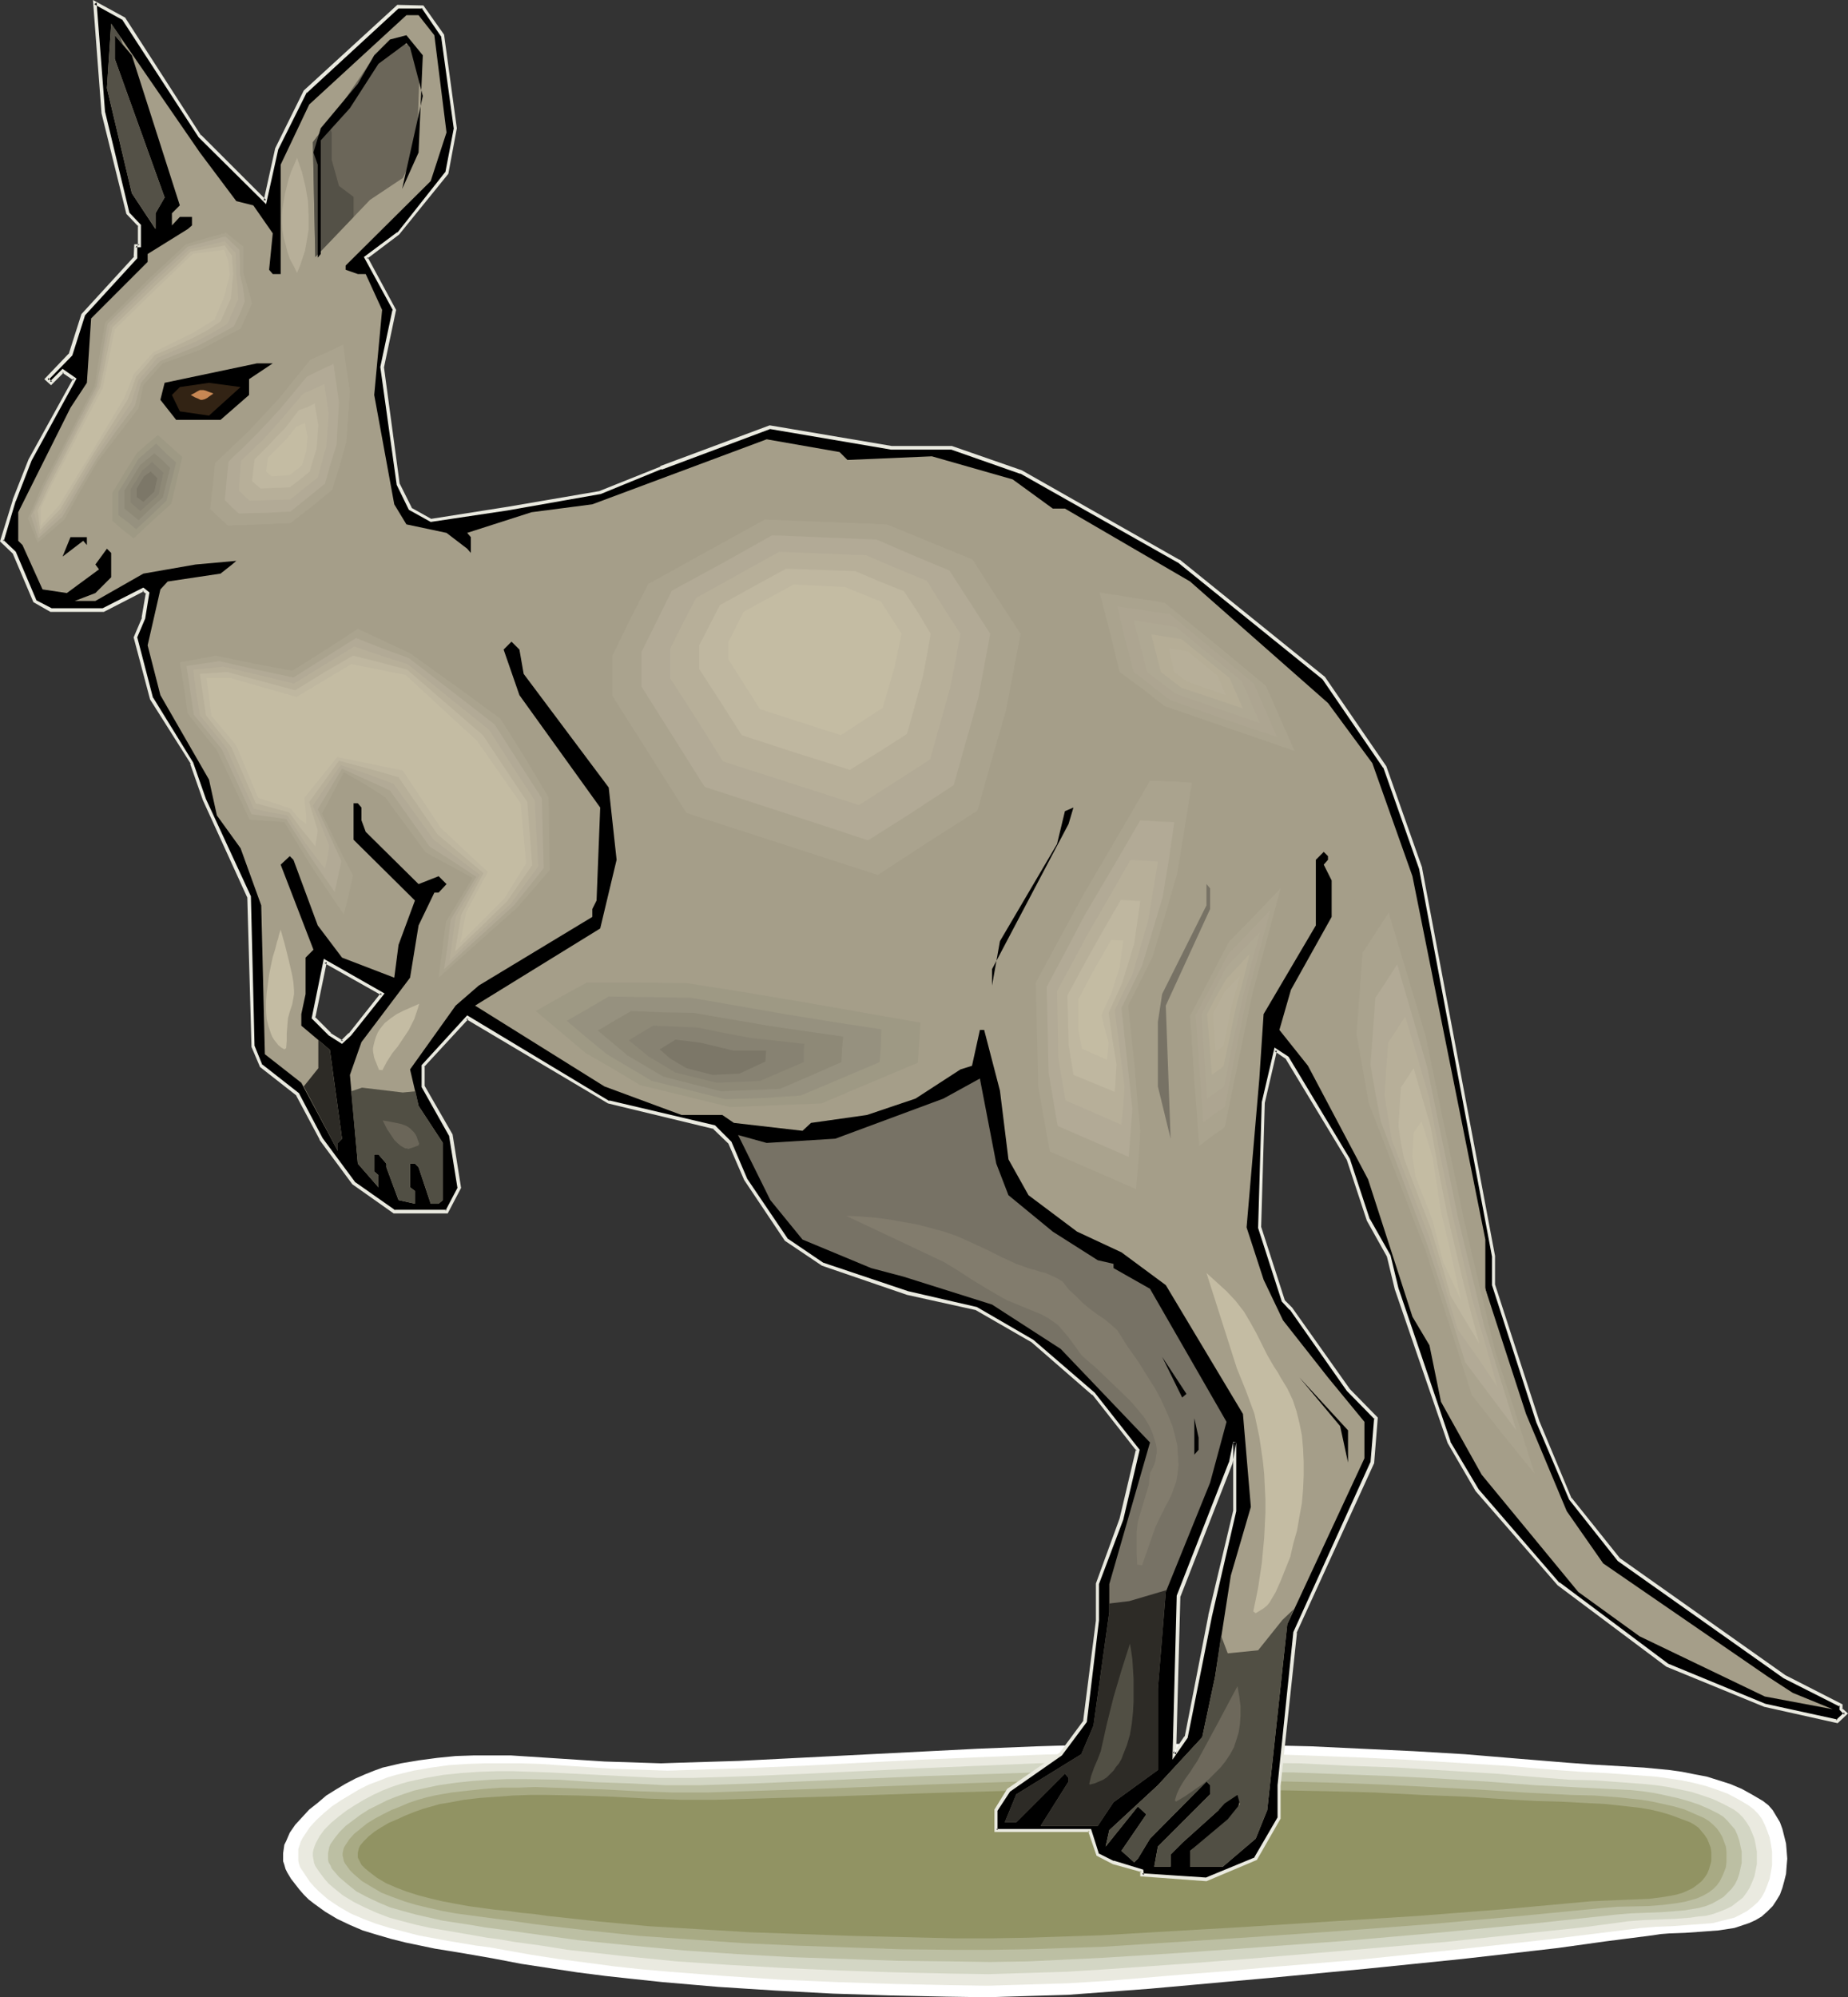 <?xml version="1.0" encoding="UTF-8" standalone="no"?>
<svg
   version="1.0"
   width="130.066mm"
   height="140.542mm"
   id="svg97"
   sodipodi:docname="Kangaroo 13.wmf"
   xmlns:inkscape="http://www.inkscape.org/namespaces/inkscape"
   xmlns:sodipodi="http://sodipodi.sourceforge.net/DTD/sodipodi-0.dtd"
   xmlns="http://www.w3.org/2000/svg"
   xmlns:svg="http://www.w3.org/2000/svg">
  <rect width="100%" height="100%" fill="#333333" stroke="none"/>
  <sodipodi:namedview
     id="namedview97"
     pagecolor="#ffffff"
     bordercolor="#000000"
     borderopacity="0.25"
     inkscape:showpageshadow="2"
     inkscape:pageopacity="0.0"
     inkscape:pagecheckerboard="0"
     inkscape:deskcolor="#d1d1d1"
     inkscape:document-units="mm" />
  <defs
     id="defs1">
    <pattern
       id="WMFhbasepattern"
       patternUnits="userSpaceOnUse"
       width="6"
       height="6"
       x="0"
       y="0" />
  </defs>
  <path
     style="fill:#ffffff;fill-opacity:1;fill-rule:evenodd;stroke:none"
     d="m 101.808,470.096 4.848,-1.131 4.848,-0.808 4.848,-0.646 4.848,-0.485 4.848,-0.162 h 5.01 4.848 l 5.01,0.323 19.877,1.293 10.019,0.323 5.01,0.162 4.848,-0.162 15.837,-0.485 15.998,-0.808 31.674,-1.616 15.837,-0.808 15.837,-0.646 15.837,-0.485 15.998,-0.162 h 13.574 l 13.736,0.323 13.736,0.323 13.574,0.646 13.736,0.646 13.574,0.808 13.574,1.131 13.736,1.131 6.626,0.485 13.736,0.808 6.787,0.646 3.394,0.485 3.232,0.646 3.394,0.646 3.07,0.97 3.07,0.97 3.07,1.293 2.909,1.616 2.747,1.616 1.454,1.131 1.131,1.293 0.97,1.616 0.97,1.616 0.646,1.778 0.485,1.939 0.485,1.939 0.162,1.939 0.162,2.101 -0.162,1.939 -0.162,2.101 -0.485,1.939 -0.485,1.778 -0.646,1.778 -0.97,1.616 -0.97,1.454 -1.454,1.454 -1.454,1.293 -1.616,0.97 -1.778,0.808 -1.939,0.646 -1.939,0.646 -2.101,0.323 -2.101,0.323 -4.363,0.323 -4.525,0.323 -4.363,0.162 -2.101,0.162 -2.101,0.323 -12.605,1.616 -12.766,1.778 -12.605,1.454 -12.766,1.454 -25.371,2.586 -25.533,2.424 -10.827,0.97 -10.666,0.97 -10.827,0.97 -10.827,0.808 -10.827,0.808 -10.827,0.323 -10.666,0.323 -10.827,-0.162 -15.19,-0.323 -15.029,-0.485 -15.19,-0.808 -15.19,-0.97 -15.029,-1.293 -7.595,-0.808 -7.434,-0.808 -7.595,-0.97 -7.434,-1.131 -7.434,-1.131 -7.595,-1.454 -3.717,-0.646 -3.717,-0.646 -3.878,-0.646 -4.04,-0.646 -7.757,-1.616 -3.878,-0.97 -3.878,-1.131 -3.717,-1.131 -3.394,-1.454 -3.394,-1.616 -3.232,-1.939 -2.909,-2.101 -1.454,-1.131 -1.293,-1.293 -1.131,-1.293 -1.131,-1.454 -1.131,-1.454 -0.97,-1.616 -0.485,-0.97 -0.323,-1.131 -0.323,-0.97 v -1.131 -0.97 l 0.162,-1.131 0.162,-1.131 0.485,-0.97 0.485,-1.131 0.485,-1.131 1.454,-2.101 1.778,-1.939 1.939,-2.101 2.262,-1.778 2.262,-1.939 2.586,-1.616 2.424,-1.454 2.747,-1.454 2.586,-1.131 2.424,-0.97 z"
     id="path1" />
  <path
     style="fill:#eaeae0;fill-opacity:1;fill-rule:evenodd;stroke:none"
     d="m 105.363,472.035 4.686,-1.131 4.686,-0.808 4.686,-0.646 4.848,-0.323 4.686,-0.162 h 4.848 4.848 l 5.01,0.162 9.696,0.646 9.696,0.646 9.696,0.323 4.848,0.162 5.01,-0.162 15.514,-0.485 15.514,-0.646 31.189,-1.616 15.514,-0.646 15.514,-0.646 15.514,-0.485 h 15.675 13.251 l 13.413,0.162 13.413,0.485 13.413,0.485 13.413,0.646 13.413,0.808 13.251,0.808 13.413,1.131 6.626,0.485 6.626,0.323 6.787,0.485 6.626,0.485 3.394,0.485 3.232,0.485 3.07,0.646 3.232,0.808 2.909,0.97 3.07,1.131 2.747,1.454 2.747,1.616 1.293,0.97 1.293,1.293 0.97,1.293 0.808,1.616 0.646,1.616 0.646,1.778 0.323,1.778 0.323,1.939 v 1.778 1.939 l -0.323,1.778 -0.323,1.778 -0.646,1.778 -0.646,1.616 -0.808,1.454 -0.97,1.293 -1.454,1.293 -1.454,1.131 -1.778,0.97 -1.616,0.808 -1.939,0.485 -1.939,0.485 -1.939,0.485 -2.101,0.162 -4.363,0.323 -4.202,0.323 -4.363,0.162 -4.04,0.323 -24.886,3.07 -24.886,2.747 -24.886,2.586 -24.886,2.101 -10.666,0.97 -10.504,0.808 -21.17,1.778 -10.666,0.646 -10.504,0.323 -10.666,0.323 -10.666,-0.162 -14.706,-0.323 -14.867,-0.485 -14.867,-0.646 -14.867,-0.97 -14.706,-1.131 -7.434,-0.646 -7.434,-0.808 -7.272,-0.97 -7.434,-0.97 -7.272,-1.131 -7.272,-1.293 -3.555,-0.646 -3.717,-0.485 -3.878,-0.646 -3.878,-0.646 -7.757,-1.454 -3.717,-0.97 -3.717,-0.97 -3.717,-1.131 -3.394,-1.293 -3.394,-1.454 -3.07,-1.778 -2.909,-1.939 -1.293,-1.131 -1.293,-1.131 -1.131,-1.131 -1.131,-1.293 -0.97,-1.454 -0.97,-1.454 -0.646,-0.97 -0.323,-0.97 -0.162,-0.808 v -0.97 -1.131 -0.97 l 0.323,-0.97 0.323,-0.97 0.485,-0.97 0.646,-0.97 1.293,-1.939 1.778,-1.939 1.939,-1.778 2.101,-1.778 2.424,-1.616 2.424,-1.454 2.424,-1.454 2.586,-1.293 2.586,-0.97 2.424,-0.97 z"
     id="path2" />
  <path
     style="fill:#d3d6c4;fill-opacity:1;fill-rule:evenodd;stroke:none"
     d="m 108.757,473.813 4.525,-0.97 4.686,-0.808 4.686,-0.485 4.686,-0.323 4.686,-0.162 h 4.686 l 9.534,0.323 9.534,0.485 9.534,0.485 9.534,0.485 h 4.848 4.686 l 15.19,-0.485 15.352,-0.646 30.381,-1.454 15.19,-0.646 15.352,-0.646 15.19,-0.323 15.352,-0.162 h 13.09 l 13.09,0.323 13.09,0.162 13.09,0.646 13.09,0.485 13.09,0.808 13.09,0.808 13.251,1.131 6.302,0.485 6.626,0.162 6.626,0.485 6.464,0.485 3.232,0.323 3.232,0.485 3.07,0.646 3.07,0.646 3.07,0.97 2.747,0.97 2.747,1.293 2.747,1.454 1.293,0.97 1.131,1.131 0.97,1.293 0.808,1.293 0.646,1.454 0.646,1.616 0.323,1.616 0.323,1.778 v 1.616 1.778 l -0.323,1.616 -0.323,1.616 -0.646,1.616 -0.646,1.454 -0.808,1.293 -0.97,1.293 -1.454,1.131 -1.454,1.131 -1.616,0.808 -1.616,0.646 -1.778,0.646 -1.939,0.485 -1.939,0.162 -2.101,0.323 -4.202,0.323 -4.202,0.162 -4.202,0.162 -4.04,0.323 -12.12,1.616 -12.12,1.293 -24.402,2.586 -24.402,2.101 -24.563,2.101 -10.342,0.808 -10.342,0.808 -20.685,1.454 -10.342,0.646 -10.342,0.323 -10.504,0.323 -10.342,-0.162 -14.544,-0.323 -14.544,-0.485 -14.544,-0.646 -14.382,-0.808 -14.544,-0.97 -14.544,-1.454 -7.11,-0.808 -7.272,-0.808 -7.11,-1.131 -7.11,-0.97 -3.717,-0.646 -3.555,-0.485 -7.434,-1.293 -7.595,-1.293 -3.717,-0.808 -3.717,-0.97 -3.555,-0.97 -3.394,-1.293 -3.232,-1.454 -2.909,-1.454 -2.909,-1.778 -2.586,-2.101 -1.131,-0.97 -1.131,-1.293 -0.97,-1.293 -0.808,-1.131 -0.646,-0.97 -0.323,-0.808 -0.162,-0.97 -0.162,-0.808 v -0.97 l 0.162,-0.808 0.323,-0.97 0.323,-0.808 0.97,-1.778 1.293,-1.778 1.778,-1.778 1.939,-1.616 2.101,-1.616 2.262,-1.454 2.424,-1.454 2.424,-1.293 2.424,-1.131 2.424,-0.97 2.424,-0.808 z"
     id="path3" />
  <path
     style="fill:#bcbfa3;fill-opacity:1;fill-rule:evenodd;stroke:none"
     d="m 112.15,475.752 4.525,-0.97 4.525,-0.646 4.525,-0.485 4.686,-0.323 4.525,-0.162 h 4.686 l 9.211,0.162 9.373,0.646 9.373,0.323 9.373,0.485 h 4.686 4.686 l 14.867,-0.485 14.867,-0.646 29.896,-1.293 14.867,-0.485 14.867,-0.485 15.029,-0.323 14.867,-0.162 h 12.766 l 12.928,0.323 12.766,0.162 12.928,0.485 12.928,0.485 12.766,0.646 12.928,0.808 12.766,0.97 6.302,0.323 6.302,0.323 6.464,0.323 6.464,0.323 3.07,0.323 3.232,0.485 3.07,0.646 2.909,0.646 2.909,0.808 2.909,0.97 2.586,1.131 2.586,1.293 1.293,0.808 1.131,1.131 0.97,1.131 0.97,1.131 0.646,1.454 0.485,1.454 0.323,1.454 0.323,1.454 v 1.616 1.454 l -0.323,1.454 -0.323,1.454 -0.485,1.454 -0.646,1.293 -0.97,1.293 -0.97,0.97 -1.131,1.131 -1.616,0.97 -1.454,0.808 -1.616,0.646 -1.778,0.485 -1.939,0.323 -1.939,0.323 -1.939,0.162 -4.202,0.323 -4.202,0.162 -4.04,0.162 -3.878,0.323 -23.917,2.586 -23.755,2.262 -23.917,2.101 -23.917,1.778 -20.362,1.454 -20.362,1.293 -10.019,0.485 -10.181,0.485 -10.181,0.162 -10.181,-0.162 -14.221,-0.162 -14.221,-0.485 -14.221,-0.485 -14.221,-0.808 -14.221,-0.97 -14.059,-1.293 -14.221,-1.454 -6.949,-0.97 -7.11,-0.97 -3.394,-0.485 -3.555,-0.485 -3.717,-0.485 -3.717,-0.646 -7.434,-1.131 -3.555,-0.808 -3.555,-0.808 -3.555,-0.97 -3.394,-0.97 -3.07,-1.293 -3.07,-1.454 -2.747,-1.454 -2.424,-1.939 -1.131,-0.97 -1.131,-0.97 -0.97,-1.131 -0.97,-1.131 -0.323,-0.808 -0.485,-0.808 -0.162,-0.808 v -0.808 -0.808 l 0.162,-0.808 0.162,-0.808 0.323,-0.808 1.131,-1.616 1.293,-1.616 1.616,-1.616 1.939,-1.454 1.939,-1.454 2.262,-1.454 2.262,-1.131 2.586,-1.293 2.424,-0.97 2.262,-0.808 2.424,-0.808 z"
     id="path4" />
  <path
     style="fill:#a8aa84;fill-opacity:1;fill-rule:evenodd;stroke:none"
     d="m 115.544,477.53 4.525,-0.808 4.363,-0.485 4.525,-0.485 4.363,-0.323 h 4.525 l 4.525,-0.162 9.211,0.323 9.211,0.323 9.05,0.485 9.211,0.323 h 4.525 4.525 l 14.706,-0.485 14.544,-0.485 29.088,-1.131 29.25,-0.97 14.544,-0.162 14.706,-0.162 h 12.605 l 12.443,0.162 12.605,0.323 12.605,0.323 12.605,0.485 12.605,0.646 12.443,0.646 12.605,0.808 6.141,0.323 6.302,0.323 6.302,0.162 6.302,0.485 3.07,0.323 3.07,0.323 2.909,0.485 2.909,0.646 2.909,0.646 2.747,0.808 2.586,1.131 2.586,1.131 1.293,0.808 1.131,0.97 0.97,0.97 0.808,1.131 0.646,1.131 0.485,1.293 0.485,1.293 0.162,1.454 v 1.293 1.293 l -0.162,1.454 -0.485,1.293 -0.485,1.131 -0.646,1.293 -0.808,1.131 -0.97,0.97 -1.293,0.97 -1.454,0.808 -1.454,0.646 -1.616,0.485 -1.778,0.485 -1.939,0.323 -3.717,0.485 -4.04,0.323 -8.08,0.162 -3.878,0.323 -23.27,2.262 -23.432,2.101 -23.432,1.778 -23.27,1.616 -19.877,1.293 -19.877,1.293 -9.858,0.323 -10.019,0.323 -10.019,0.162 h -9.858 l -13.898,-0.162 -14.059,-0.485 -13.898,-0.485 -13.898,-0.646 -13.898,-0.97 -13.898,-0.97 -13.736,-1.454 -13.736,-1.616 -3.394,-0.485 -3.394,-0.485 -7.272,-0.97 -7.272,-0.97 -3.555,-0.646 -3.555,-0.808 -3.394,-0.808 -3.232,-0.97 -3.07,-1.131 -2.909,-1.131 -2.747,-1.616 -2.424,-1.454 -1.131,-0.97 -1.131,-0.97 -0.97,-0.97 -0.808,-1.131 -0.485,-0.646 -0.323,-0.646 -0.162,-0.808 -0.162,-0.646 v -0.646 l 0.162,-0.808 0.162,-0.646 0.485,-0.808 0.97,-1.454 1.293,-1.454 1.616,-1.293 1.778,-1.454 2.101,-1.293 2.101,-1.131 2.262,-1.131 2.424,-0.97 2.262,-0.97 2.424,-0.808 2.262,-0.646 z"
     id="path5" />
  <path
     style="fill:#919363;fill-opacity:1;fill-rule:evenodd;stroke:none"
     d="m 119.099,479.469 4.363,-0.808 4.202,-0.485 4.363,-0.323 4.363,-0.323 4.525,-0.162 h 4.363 l 8.888,0.162 9.05,0.323 8.888,0.485 9.05,0.323 h 8.888 l 28.603,-0.808 28.442,-0.97 28.603,-0.808 14.221,-0.323 h 14.382 l 24.563,0.162 24.563,0.485 12.282,0.323 12.282,0.646 12.282,0.485 12.282,0.808 6.141,0.323 6.141,0.162 6.141,0.323 6.141,0.323 5.979,0.646 2.909,0.323 2.909,0.485 2.747,0.646 2.747,0.808 2.586,0.97 2.586,0.97 1.131,0.646 1.131,0.808 0.808,0.97 0.808,0.97 0.646,0.97 0.485,1.131 0.485,1.293 0.162,1.131 v 1.131 1.293 l -0.323,1.131 -0.323,1.131 -0.485,1.131 -0.646,0.97 -0.808,0.97 -0.97,0.808 -1.293,0.97 -1.293,0.646 -1.454,0.646 -1.616,0.485 -1.616,0.323 -1.939,0.323 -3.717,0.485 -3.878,0.162 -4.04,0.162 -3.878,0.162 -3.717,0.162 -22.947,2.101 -22.786,1.778 -22.947,1.454 -22.786,1.454 -19.392,1.131 -19.392,1.131 -9.858,0.323 -9.696,0.323 -9.696,0.162 h -9.858 l -27.149,-0.646 -13.574,-0.485 -13.736,-0.485 -13.413,-0.808 -13.574,-0.808 -13.574,-1.293 -13.413,-1.454 -3.394,-0.485 -3.394,-0.323 -3.555,-0.485 -3.394,-0.323 -7.11,-0.97 -3.555,-0.646 -3.394,-0.646 -3.394,-0.808 -3.07,-0.808 -3.07,-0.97 -2.909,-1.131 -2.586,-1.131 -2.424,-1.454 -2.101,-1.616 -0.97,-0.808 -0.97,-0.97 -0.323,-0.646 -0.323,-0.646 -0.323,-0.646 v -0.646 -0.646 l 0.162,-0.646 0.162,-0.646 0.323,-0.646 0.97,-1.131 1.293,-1.293 1.616,-1.293 1.778,-1.131 1.939,-1.131 2.262,-0.97 2.101,-0.97 2.424,-0.97 2.262,-0.808 2.262,-0.646 2.262,-0.646 z"
     id="path6" />
  <path
     style="fill:#000000;fill-opacity:1;fill-rule:evenodd;stroke:none"
     d="m 321.907,429.696 6.626,-27.795 v -18.261 l -1.131,5.333 -13.898,35.552 -1.131,42.016 3.232,-4.525 z M 53.166,36.199 70.458,53.49 73.69,39.592 81.285,24.402 106.009,1.778 h 6.464 l 5.333,7.595 3.394,24.725 -2.424,11.958 -12.766,15.998 -8.726,6.464 7.595,13.898 -3.232,15.19 4.363,31.189 3.07,6.464 5.494,3.07 20.523,-3.07 24.563,-4.363 16.16,-6.464 29.088,-10.827 32.32,5.494 h 15.837 l 18.422,6.464 42.016,23.594 38.622,31.189 16.16,23.755 9.534,26.826 19.392,103.101 v 7.757 l 11.797,36.36 8.726,20.523 12.928,16.16 43.955,31.189 15.029,7.434 v 1.131 l 1.293,1.131 -2.262,2.101 -19.23,-4.363 -26.018,-10.666 -28.765,-21.493 -21.654,-24.886 -7.595,-12.766 -13.898,-40.885 -2.101,-8.726 -5.494,-9.534 -5.333,-16.16 -16.16,-26.987 -3.232,-2.101 -3.07,13.898 -1.131,33.29 6.302,19.392 2.101,2.262 15.19,21.493 7.434,7.595 -0.97,11.797 -20.523,45.087 -4.202,40.723 v 8.726 l -6.302,10.827 -13.09,5.494 -17.13,-1.131 v -1.131 l -7.595,-2.262 -4.202,-2.101 -2.101,-6.464 H 265.024 v -5.333 l 3.232,-5.333 13.898,-9.534 6.464,-8.726 3.394,-26.826 v -9.696 l 6.302,-17.291 4.363,-18.422 -11.797,-14.867 -16.16,-14.059 -15.029,-8.565 -18.261,-4.202 -22.624,-7.757 -9.696,-6.464 -10.666,-15.998 -4.202,-9.696 -4.363,-4.202 -27.957,-6.626 -37.653,-22.462 -11.797,12.766 v 5.494 l 7.434,12.928 2.262,13.898 -3.394,6.464 h -13.898 l -10.827,-7.595 -8.726,-11.797 -6.141,-11.797 -9.696,-7.595 -2.101,-5.171 -1.131,-39.915 -11.797,-25.694 -3.394,-9.696 -10.666,-17.13 -4.363,-16.322 2.101,-5.171 1.131,-6.626 -1.131,-0.97 -10.666,5.494 H 13.574 l -4.363,-2.424 -5.333,-12.766 -3.394,-3.232 3.394,-10.827 4.04,-10.666 11.958,-21.493 -3.232,-2.101 -3.07,3.07 -1.131,-0.97 6.302,-6.626 3.394,-10.504 13.898,-15.19 v -3.232 h 1.131 V 59.954 L 33.936,56.722 27.472,29.896 25.371,0.646 32.966,5.01 Z m 39.915,238.846 8.565,-10.666 -15.19,-8.726 -3.07,15.029 4.363,4.363 3.232,2.101 z"
     id="path7" />
  <path
     style="fill:#eaeae0;fill-opacity:1;fill-rule:evenodd;stroke:none"
     d="m 322.392,429.858 v 0 l 6.464,-27.957 v -18.261 l -0.808,-0.162 -1.131,5.494 v -0.162 l -13.898,35.552 -1.131,43.632 4.04,-5.818 6.464,-32.32 -0.97,-0.162 -6.302,32.32 v -0.323 l -3.07,4.525 0.808,0.323 1.131,-42.016 v 0.162 l 13.898,-35.552 0.97,-5.494 h -0.808 v 18.261 -0.162 l -6.626,27.795 v 0.162 z"
     id="path8" />
  <path
     style="fill:#eaeae0;fill-opacity:1;fill-rule:evenodd;stroke:none"
     d="m 52.843,36.522 17.938,17.776 3.232,-14.544 v 0 l 7.595,-15.19 v 0.162 l 24.563,-22.624 -0.162,0.162 h 6.464 l -0.323,-0.162 5.171,7.595 V 9.534 l 3.394,24.725 v -0.162 l -2.262,11.797 v -0.162 l -12.766,16.16 v -0.162 l -8.888,6.626 7.757,14.221 -0.162,-0.162 -3.232,15.19 4.363,31.351 3.232,6.626 5.818,3.232 20.523,-3.07 24.725,-4.363 16.16,-6.626 v 0.162 L 204.909,114.09 h -0.162 l 32.32,5.494 h 15.998 v 0 l 18.422,6.464 -0.162,-0.162 42.016,23.755 -0.162,-0.162 38.622,31.189 v 0 l 16.16,23.594 v -0.162 l 9.534,26.987 v 0 l 19.392,103.101 v -0.162 7.757 l 11.797,36.522 v 0 l 8.726,20.523 12.928,16.322 44.117,31.189 v 0 l 15.029,7.595 -0.162,-0.485 v 1.293 l 1.293,1.293 v -0.646 l -2.262,2.101 0.485,-0.162 -19.23,-4.202 v 0 L 443.753,442.462 v 0 l -28.926,-21.654 v 0.162 l -21.493,-24.886 v 0 l -7.595,-12.766 0.162,0.162 -13.898,-40.885 -2.101,-8.726 -5.494,-9.696 v 0.162 l -5.333,-16.16 -16.322,-27.149 -3.717,-2.424 -3.394,14.544 -0.97,33.451 6.302,19.554 2.101,2.262 v -0.162 l 15.19,21.654 v 0 l 7.434,7.595 -0.162,-0.323 -0.97,11.797 v -0.162 l -20.523,45.248 -4.202,40.723 v 8.726 -0.162 l -6.302,10.827 0.162,-0.162 -12.928,5.333 h 0.162 l -17.13,-1.131 0.485,0.485 -0.162,-1.454 -7.918,-2.424 0.162,0.162 -4.202,-2.101 0.162,0.162 -2.101,-6.626 H 265.024 l 0.323,0.323 v -5.333 0.162 l 3.394,-5.171 -0.162,0.162 13.898,-9.696 6.626,-8.888 3.232,-26.987 v -9.696 0 l 6.464,-17.13 4.363,-18.584 -11.958,-15.19 -16.322,-14.059 -15.029,-8.726 -18.261,-4.202 -22.624,-7.595 v 0 l -9.534,-6.464 0.162,0.162 -10.827,-15.998 v 0 l -4.202,-9.858 -4.363,-4.363 -28.118,-6.626 v 0.162 l -37.814,-22.786 -12.12,13.251 v 5.818 l 7.272,12.928 v -0.162 l 2.262,14.059 0.162,-0.323 -3.394,6.464 0.323,-0.323 h -13.898 l 0.323,0.162 -10.827,-7.595 0.162,0.162 -8.726,-11.797 v 0 l -6.302,-11.958 -9.696,-7.595 v 0.162 l -2.101,-5.171 v 0.162 L 66.741,238.361 54.782,212.505 v 0 l -3.394,-9.696 -10.666,-17.291 v 0.162 l -4.202,-16.16 -0.162,0.323 2.262,-5.333 1.131,-6.949 -1.616,-1.293 -10.827,5.494 h 0.162 -13.898 0.162 l -4.363,-2.262 0.323,0.162 -5.494,-12.928 -3.394,-3.232 0.162,0.485 3.232,-10.827 v 0.162 l 4.202,-10.827 v 0 l 11.958,-21.816 -3.717,-2.586 -3.394,3.394 h 0.646 l -1.131,-0.97 v 0.646 l 6.464,-6.626 3.394,-10.666 -0.162,0.162 14.059,-15.352 v -3.394 l -0.485,0.485 h 1.454 v -5.979 l -3.232,-3.394 0.162,0.162 -6.464,-26.826 v 0.162 L 25.694,0.646 25.048,1.131 32.643,5.333 32.482,5.171 52.843,36.522 53.49,36.037 33.29,4.686 24.725,0 26.987,29.896 v 0.162 l 6.626,26.826 3.232,3.394 -0.162,-0.323 v 5.333 l 0.485,-0.323 h -1.454 l -0.162,3.555 0.162,-0.323 -14.059,15.352 -3.394,10.666 0.162,-0.323 -6.626,6.949 1.778,1.616 3.394,-3.394 h -0.485 l 3.07,2.101 v -0.646 L 7.595,122.17 v 0 l -4.202,10.666 v 0.162 L 0,143.986 l 3.555,3.394 -0.162,-0.162 5.494,12.928 4.525,2.586 h 14.221 l 10.666,-5.494 -0.485,-0.162 1.131,0.97 -0.162,-0.323 -1.131,6.626 0.162,-0.162 -2.262,5.333 4.363,16.483 10.827,17.13 h -0.162 l 3.394,9.696 v 0 l 11.797,25.856 v -0.323 l 1.131,40.077 2.262,5.333 9.696,7.595 -0.162,-0.162 6.302,11.797 v 0.162 l 8.726,11.797 10.989,7.757 h 14.382 l 3.555,-6.787 -2.262,-14.221 -7.434,-12.928 v 0.162 -5.494 l -0.162,0.323 11.797,-12.766 h -0.646 l 37.814,22.462 28.118,6.787 -0.323,-0.162 4.363,4.202 -0.162,-0.162 4.202,9.696 10.827,16.16 9.858,6.626 22.624,7.757 18.261,4.04 v 0 l 14.867,8.565 v 0 l 16.16,14.059 v -0.162 l 11.797,15.029 -0.162,-0.485 -4.363,18.422 -6.302,17.291 v 9.858 0 l -3.394,26.664 0.162,-0.162 -6.464,8.726 0.162,-0.162 -14.059,9.696 -3.394,5.494 v 5.979 h 25.371 l -0.485,-0.323 2.262,6.626 4.363,2.262 7.595,2.101 -0.323,-0.323 v 1.454 l 17.614,1.293 13.413,-5.656 6.302,-10.989 v -8.888 0.162 l 4.363,-40.723 -0.162,0.162 20.685,-45.248 0.97,-12.12 -7.595,-7.757 0.162,0.162 -15.352,-21.654 v 0 l -2.101,-2.101 0.162,0.162 -6.302,-19.554 v 0.162 l 0.97,-33.29 v 0.162 l 3.232,-13.898 -0.646,0.162 3.07,2.101 -0.162,-0.162 16.322,26.987 v 0 l 5.333,16.16 5.333,9.534 v 0 l 2.101,8.726 14.059,40.885 7.434,12.766 21.816,25.048 28.926,21.654 26.018,10.666 v 0 l 19.554,4.363 2.747,-2.586 -1.616,-1.454 0.162,0.323 v -1.293 l -15.19,-7.757 v 0 l -44.117,-31.189 0.162,0.162 -12.928,-16.16 v 0.162 l -8.565,-20.523 v 0 l -11.797,-36.36 v 0.162 -7.757 L 378.305,230.927 v -0.162 l -9.534,-26.987 -16.322,-23.755 -38.622,-31.189 h -0.162 l -41.854,-23.755 -18.584,-6.464 h -15.998 v 0 l -32.482,-5.494 -29.088,10.827 v 0.162 l -16.16,6.464 h 0.162 l -24.563,4.202 -20.523,3.232 h 0.162 l -5.494,-3.07 0.323,0.162 -3.232,-6.464 v 0.162 l -4.202,-31.189 v 0.162 l 3.232,-15.352 -7.595,-14.059 -0.162,0.485 8.565,-6.464 13.09,-16.16 2.262,-12.12 -3.394,-24.886 -5.494,-7.757 -6.949,-0.162 -24.886,22.786 -7.595,15.352 -3.07,13.898 0.646,-0.162 -17.291,-17.291 v 0.162 z"
     id="path9" />
  <path
     style="fill:#eaeae0;fill-opacity:1;fill-rule:evenodd;stroke:none"
     d="m 93.405,275.367 v 0 l 8.888,-11.15 -16.16,-9.211 -3.232,15.837 4.525,4.525 3.555,2.262 2.424,-2.262 -0.646,-0.646 -2.101,2.101 h 0.646 l -3.394,-2.101 h 0.162 l -4.363,-4.363 0.162,0.323 3.07,-14.867 -0.646,0.323 15.19,8.565 -0.162,-0.646 -8.565,10.827 v -0.162 z"
     id="path10" />
  <path
     style="fill:#a59e89;fill-opacity:1;fill-rule:evenodd;stroke:none"
     d="m 115.544,9.373 3.232,25.856 -4.202,12.928 -22.624,22.462 v 1.131 l 3.232,1.131 h 2.101 l 4.363,9.534 -2.101,22.624 5.333,29.088 3.232,5.333 10.666,2.262 5.494,4.202 0.97,1.131 v -4.202 l -0.97,-1.131 17.13,-5.494 16.16,-2.101 46.379,-17.291 19.392,3.394 2.101,2.101 22.462,-0.97 21.493,6.141 10.666,7.757 h 3.232 l 33.29,19.392 36.683,32.32 11.797,15.998 10.666,30.058 19.392,96.637 v 13.09 l 10.827,33.29 10.827,25.856 9.696,13.898 43.955,30.219 6.464,4.202 10.666,4.363 -18.099,-3.394 -33.29,-15.998 -16.322,-11.797 -25.694,-31.189 -10.827,-19.392 -3.07,-15.029 -4.525,-7.595 -11.797,-36.522 -15.998,-30.219 -7.595,-9.534 3.07,-10.666 10.827,-19.392 v -9.696 l -2.101,-4.202 1.131,-1.293 v -0.97 l -1.131,-1.131 -2.101,2.101 v 17.453 l -13.898,23.594 -1.131,17.13 -3.394,39.592 4.525,13.898 5.171,10.827 11.958,15.19 9.696,11.797 v 9.696 l -20.523,44.117 -5.333,49.45 -3.07,7.595 -8.726,7.434 h -8.726 v -4.202 l 11.958,-8.726 5.494,-19.392 -1.293,-1.131 -5.333,8.726 -3.232,9.696 -9.696,8.726 -3.07,3.07 v 3.232 h -4.363 l 0.97,-5.333 13.898,-13.898 v -2.424 l -0.97,-0.97 -15.029,15.19 -3.232,5.333 -0.97,0.97 -3.394,-3.07 6.626,-9.696 -2.262,-2.101 -8.565,10.666 0.97,-4.363 12.928,-11.958 11.797,-12.766 3.394,-15.998 4.202,-26.987 5.333,-18.261 -2.101,-24.725 -20.523,-34.259 -11.797,-8.726 -11.797,-5.494 -12.928,-9.696 -5.333,-9.534 -2.262,-18.261 -4.202,-16.16 h -1.131 l -2.101,9.534 -3.07,0.97 -11.958,7.757 -12.928,4.363 -14.867,2.101 -2.262,2.101 -18.261,-2.101 -3.07,-2.101 H 181.315 l -20.523,-7.595 -34.421,-21.493 33.29,-20.523 4.363,-18.261 -2.101,-19.23 -22.624,-30.219 -1.131,-6.464 -2.101,-2.101 -2.101,2.101 4.202,12.12 21.493,29.896 -0.97,24.725 -1.131,2.262 v 2.101 l -30.219,18.261 -6.141,5.333 -12.12,16.968 2.262,9.696 6.464,9.858 v 15.19 l -1.131,0.97 h -2.101 l -3.232,-9.696 -0.97,-0.97 h -1.293 v 6.302 l 1.293,0.97 v 3.394 l -4.363,-0.97 -3.232,-8.726 v -0.97 l -2.101,-2.424 h -1.131 v 4.525 l 1.131,0.97 v 3.232 l -5.494,-6.302 -2.101,-23.594 3.07,-8.726 12.928,-17.13 2.262,-13.898 4.202,-8.726 h 1.131 l 2.101,-2.262 -2.101,-2.101 -5.333,2.101 -14.059,-13.898 -1.131,-3.07 v -3.394 l -0.97,-1.131 h -1.131 v 9.696 l 16.322,16.16 -4.363,11.797 -1.131,8.726 -13.898,-5.333 -6.464,-8.565 -6.464,-17.453 -0.97,-0.97 -2.424,2.262 8.726,22.624 -2.101,2.101 v 9.696 l -1.131,5.333 v 3.07 l 5.171,4.363 2.424,2.101 3.232,23.594 -1.131,1.131 v 2.101 l -9.696,-18.099 -9.696,-7.595 -0.97,-39.592 -5.494,-15.19 -6.302,-8.726 -2.101,-9.534 -12.928,-22.462 -3.394,-13.251 3.394,-14.867 1.939,-2.101 14.059,-2.101 3.07,-2.424 1.131,-0.97 -10.827,0.97 -13.898,2.424 -12.766,7.272 h -5.494 l 5.494,-2.101 4.202,-4.202 v -6.464 l -1.131,-1.131 -3.07,4.202 0.97,1.293 -8.565,6.302 -6.464,-0.97 -5.333,-11.797 -1.131,-1.131 v -7.595 l 13.898,-27.795 4.363,-6.626 1.131,-17.13 15.029,-15.029 v -2.101 l 10.666,-6.626 1.131,-0.97 v -2.262 h -3.232 l -2.101,2.262 V 56.722 L 47.834,54.621 35.067,14.706 30.542,9.373 v 6.302 l 13.251,36.845 -2.424,4.202 v 4.202 L 35.067,51.389 28.442,23.432 29.573,6.302 53.166,40.562 l 9.696,12.928 4.525,1.131 5.171,7.434 -0.97,9.696 0.97,1.131 h 2.101 V 43.794 L 82.254,27.795 108.11,4.04 h 3.232 z"
     id="path11" />
  <path
     style="fill:#6b6659;fill-opacity:1;fill-rule:evenodd;stroke:none"
     d="m 83.87,68.357 -0.646,-30.543 7.272,-9.534 9.373,-13.736 4.363,-3.717 5.818,1.454 1.454,9.534 -0.646,18.099 -3.717,7.434 -8.726,5.818 z"
     id="path12" />
  <path
     style="fill:#545147;fill-opacity:1;fill-rule:evenodd;stroke:none"
     d="m 88.234,35.229 v 7.272 l 1.939,6.949 3.878,2.909 v 5.333 l -10.181,10.666 -0.646,-30.543 4.04,-5.333 z"
     id="path13" />
  <path
     style="fill:#000000;fill-opacity:1;fill-rule:evenodd;stroke:none"
     d="m 111.342,40.562 -4.363,9.696 5.494,-24.725 -3.394,-12.928 -0.97,-1.131 -7.434,5.494 -7.595,11.797 -7.757,8.565 v 30.219 l -0.808,0.97 V 43.794 l -1.131,-3.232 1.939,-6.464 9.858,-11.797 4.363,-7.595 4.202,-4.202 4.363,-1.131 4.363,5.333 z"
     id="path14" />
  <path
     style="fill:#000000;fill-opacity:1;fill-rule:evenodd;stroke:none"
     d="m 66.256,100.839 v 4.202 l -7.595,6.626 H 46.864 l -4.202,-5.333 1.131,-4.525 24.563,-5.171 h 4.202 z"
     id="path15" />
  <path
     style="fill:#322314;fill-opacity:1;fill-rule:evenodd;stroke:none"
     d="m 55.59,110.535 -7.757,-1.131 -2.101,-4.363 2.101,-2.101 7.757,-1.131 8.403,1.131 z"
     id="path16" />
  <path
     style="fill:#000000;fill-opacity:1;fill-rule:evenodd;stroke:none"
     d="m 23.109,144.956 -0.97,-1.131 -5.494,4.202 2.101,-5.171 h 4.363 z"
     id="path17" />
  <path
     style="fill:#000000;fill-opacity:1;fill-rule:evenodd;stroke:none"
     d="m 263.892,257.753 v 4.363 l 2.101,-11.797 15.19,-25.856 2.101,-8.726 2.262,-0.97 -1.293,4.363 z"
     id="path18" />
  <path
     style="fill:#777265;fill-opacity:1;fill-rule:evenodd;stroke:none"
     d="m 321.907,241.754 -11.797,25.694 1.293,35.391 -3.394,-13.898 v -17.13 l 1.131,-7.434 11.797,-23.594 v -5.656 l 0.97,1.131 z"
     id="path19" />
  <path
     style="fill:#777265;fill-opacity:1;fill-rule:evenodd;stroke:none"
     d="m 268.256,317.868 11.797,9.696 11.958,7.595 4.202,0.97 v 1.131 l 9.696,5.494 20.362,35.391 -4.363,16.16 -11.797,29.088 -2.101,25.694 v 21.654 l -11.797,8.565 -4.202,6.302 h -15.19 l 7.434,-11.797 v -0.97 l -0.97,-1.131 -12.928,12.928 h -3.07 l 3.07,-7.434 17.291,-10.666 3.232,-7.595 4.202,-30.219 v -7.434 l 10.827,-37.653 -23.755,-24.886 -18.261,-11.797 -23.594,-7.434 -8.565,-2.262 -18.261,-7.595 -8.565,-10.504 -8.565,-17.291 7.595,2.101 18.261,-1.131 28.765,-10.666 9.696,-5.333 4.363,22.624 z"
     id="path20" />
  <path
     style="fill:#000000;fill-opacity:1;fill-rule:evenodd;stroke:none"
     d="m 314.473,371.681 -5.333,-10.827 6.464,9.858 z"
     id="path21" />
  <path
     style="fill:#000000;fill-opacity:1;fill-rule:evenodd;stroke:none"
     d="m 358.59,388.973 -2.101,-9.696 -10.827,-12.928 12.928,14.059 z"
     id="path22" />
  <path
     style="fill:#000000;fill-opacity:1;fill-rule:evenodd;stroke:none"
     d="m 318.836,385.579 -1.131,1.293 v -9.696 l 1.131,5.171 z"
     id="path23" />
  <path
     style="fill:#514f44;fill-opacity:1;fill-rule:evenodd;stroke:none"
     d="m 324.816,435.029 1.778,4.686 8.08,-0.808 6.464,-8.08 3.07,-2.909 -1.778,4.04 -5.333,49.45 -3.07,7.595 -8.726,7.434 h -8.726 v -4.202 l 10.019,-8.403 3.232,-4.04 -0.646,-2.424 -3.394,2.262 -1.616,1.778 -9.696,8.726 -3.07,3.07 v 3.232 h -4.363 l 0.97,-5.333 13.898,-13.898 v -2.424 l -0.97,-0.97 -15.029,15.19 -3.232,5.333 -0.97,0.97 -3.394,-3.07 6.626,-9.696 -2.262,-2.101 -8.565,10.666 0.97,-4.363 12.928,-11.958 11.797,-12.766 3.394,-15.998 z"
     id="path24" />
  <path
     style="fill:#2d2b26;fill-opacity:1;fill-rule:evenodd;stroke:none"
     d="m 295.081,426.464 5.333,-0.646 9.858,-2.909 -0.162,0.485 -2.101,25.694 v 21.654 l -11.797,8.565 -4.202,6.302 h -15.19 l 7.434,-11.797 v -0.97 l -0.97,-1.131 -12.928,12.928 h -3.07 l 3.07,-7.434 17.291,-10.666 3.232,-7.595 4.202,-30.219 z"
     id="path25" />
  <path
     style="fill:#514f44;fill-opacity:1;fill-rule:evenodd;stroke:none"
     d="m 93.405,290.235 2.909,-0.97 10.827,1.293 3.394,-0.323 0.808,3.878 6.464,9.858 v 15.19 l -1.131,0.97 h -2.101 l -3.232,-9.696 -0.97,-0.97 h -1.293 v 6.302 l 1.293,0.97 v 3.394 l -4.363,-0.97 -3.232,-8.726 v -0.97 l -2.101,-2.424 h -1.131 v 4.525 l 1.131,0.97 v 3.232 l -5.494,-6.302 z"
     id="path26" />
  <path
     style="fill:#2d2b26;fill-opacity:1;fill-rule:evenodd;stroke:none"
     d="m 84.678,276.499 v 7.595 l -3.878,4.848 9.05,17.13 v -2.101 l 1.131,-1.131 -3.232,-23.594 -2.424,-2.101 z"
     id="path27" />
  <path
     style="fill:#545147;fill-opacity:1;fill-rule:evenodd;stroke:none"
     d="m 31.835,9.534 0.97,2.586 -2.262,-2.747 v 6.302 l 13.251,36.845 -2.424,4.202 v 3.717 l -0.162,0.162 L 35.067,51.389 28.442,23.432 29.573,6.302 Z"
     id="path28" />
  <path
     style="fill:#c68754;fill-opacity:1;fill-rule:evenodd;stroke:none"
     d="m 50.742,105.04 0.97,-0.485 0.808,-0.485 0.646,-0.323 h 0.485 0.485 l 0.646,0.162 0.808,0.323 0.97,0.323 0.162,0.162 -0.97,0.646 -0.646,0.485 -0.646,0.323 -0.646,0.162 h -0.485 l -0.646,-0.323 -0.808,-0.323 z"
     id="path29" />
  <path
     style="fill:#a59e89;fill-opacity:1;fill-rule:evenodd;stroke:none"
     d="m 6.464,138.492 4.04,-9.211 14.221,-26.826 2.586,-17.13 11.797,-11.958 9.858,-9.05 11.312,-3.717 5.494,4.202 v 7.918 l 3.232,8.242 -3.232,7.11 -11.958,5.979 -9.858,3.394 -5.01,5.818 -1.131,6.141 -11.312,13.736 -9.05,15.998 -7.595,6.302 z"
     id="path30" />
  <path
     style="fill:#aaa38e;fill-opacity:1;fill-rule:evenodd;stroke:none"
     d="m 7.434,137.845 1.939,-4.363 1.778,-4.202 7.11,-13.413 6.949,-13.251 1.293,-8.403 1.454,-8.403 5.979,-5.979 5.979,-5.979 4.686,-4.363 4.848,-4.525 5.333,-1.616 5.333,-1.454 4.686,3.717 v 7.11 l 1.131,3.878 1.131,4.04 -3.07,6.787 -5.333,2.747 -5.494,2.909 -9.858,3.555 -5.171,5.818 -0.646,3.07 -0.646,3.07 -10.827,14.059 -4.525,7.757 -4.363,7.757 -3.555,3.07 -3.555,3.07 -1.293,-3.232 z"
     id="path31" />
  <path
     style="fill:#b2aa96;fill-opacity:1;fill-rule:evenodd;stroke:none"
     d="m 8.242,137.199 3.555,-7.918 6.949,-13.251 6.949,-13.251 1.454,-8.242 1.454,-8.403 12.12,-11.958 9.211,-8.565 10.019,-2.747 3.717,3.555 0.162,3.232 v 3.232 l 0.808,3.555 0.485,3.717 -1.293,3.232 -1.616,3.394 -4.686,2.586 -4.848,2.586 -10.019,4.04 -2.586,2.747 -2.586,3.07 -0.808,3.07 -0.808,3.07 -5.171,6.949 -5.01,7.11 -4.525,7.595 -4.525,7.757 -3.232,2.909 -3.232,2.909 z"
     id="path32" />
  <path
     style="fill:#b7af99;fill-opacity:1;fill-rule:evenodd;stroke:none"
     d="m 9.05,136.391 3.394,-7.272 6.949,-13.09 6.787,-13.09 1.454,-8.242 1.616,-8.08 12.12,-11.958 9.05,-8.403 4.686,-0.97 4.686,-1.131 1.454,1.616 1.454,1.454 0.162,2.909 v 2.747 l 0.323,3.394 0.162,3.394 -1.454,3.232 -1.454,3.232 -4.04,2.424 -4.202,2.262 -5.171,2.101 -5.171,2.262 -2.424,2.909 -2.586,2.909 -0.97,3.07 -0.97,3.07 -9.696,14.221 -8.888,15.029 -2.909,2.747 -2.909,2.909 z"
     id="path33" />
  <path
     style="fill:#bfb7a0;fill-opacity:1;fill-rule:evenodd;stroke:none"
     d="m 10.019,135.744 1.616,-3.394 1.454,-3.232 6.787,-13.09 6.787,-13.09 0.808,-3.878 0.808,-4.04 1.616,-7.918 12.282,-11.958 4.363,-4.04 4.202,-4.202 9.05,-1.616 0.97,1.454 0.97,1.293 0.162,2.586 0.162,2.262 -0.646,6.464 -2.747,6.141 -3.394,2.262 -3.555,1.939 -5.171,2.424 -5.333,2.262 -2.424,2.909 -2.586,2.909 -1.131,3.232 -1.131,2.909 -9.211,14.544 -4.363,7.272 -4.363,7.272 -5.333,5.494 z"
     id="path34" />
  <path
     style="fill:#c4bca3;fill-opacity:1;fill-rule:evenodd;stroke:none"
     d="m 10.827,135.098 2.909,-6.141 13.574,-25.694 3.232,-15.675 12.282,-11.958 8.403,-8.08 8.403,-1.131 0.97,2.586 0.485,4.04 -1.454,5.818 -2.586,6.141 -5.818,3.555 -10.504,5.171 -5.171,5.818 -2.424,6.141 -8.726,14.544 -8.726,14.221 -4.848,5.333 z"
     id="path35" />
  <path
     style="fill:#a59e89;fill-opacity:1;fill-rule:evenodd;stroke:none"
     d="m 57.691,143.178 -5.333,-5.01 1.454,-14.706 10.181,-9.696 9.696,-10.504 9.858,-12.12 10.181,-4.686 2.262,14.544 -1.131,15.998 -4.363,14.867 -13.09,10.504 z"
     id="path36" />
  <path
     style="fill:#aaa38e;fill-opacity:1;fill-rule:evenodd;stroke:none"
     d="m 60.6,139.784 -2.262,-2.101 -2.424,-2.262 0.646,-6.141 0.646,-6.141 8.726,-8.242 4.202,-4.525 4.202,-4.525 4.04,-5.01 4.202,-5.171 4.363,-1.939 4.363,-2.101 0.808,6.141 0.97,6.302 -0.97,13.574 -1.778,6.302 -1.939,6.302 -5.494,4.525 -5.656,4.363 z"
     id="path37" />
  <path
     style="fill:#b2aa96;fill-opacity:1;fill-rule:evenodd;stroke:none"
     d="m 63.509,136.552 -1.939,-1.778 -1.778,-1.778 0.97,-10.181 1.778,-1.778 1.778,-1.616 3.555,-3.555 3.394,-3.555 3.394,-3.717 6.949,-8.403 3.555,-1.778 3.555,-1.616 1.454,10.181 -0.323,5.656 -0.323,5.656 -1.616,5.171 -1.454,5.171 -9.211,7.434 -6.787,0.323 z"
     id="path38" />
  <path
     style="fill:#b7af99;fill-opacity:1;fill-rule:evenodd;stroke:none"
     d="m 66.418,133.159 -1.454,-1.293 -1.454,-1.454 0.323,-4.04 0.323,-3.878 2.909,-2.747 1.293,-1.293 1.454,-1.293 5.333,-5.979 2.747,-3.232 2.747,-3.232 5.656,-2.586 1.131,7.918 -0.646,8.888 -0.646,1.939 -0.485,2.101 -1.131,4.04 -3.717,2.909 -3.555,2.909 -5.333,0.162 z"
     id="path39" />
  <path
     style="fill:#bfb7a0;fill-opacity:1;fill-rule:evenodd;stroke:none"
     d="m 69.326,129.927 -1.131,-0.97 -1.131,-0.97 0.646,-5.818 2.101,-2.101 1.939,-1.939 1.939,-2.101 0.97,-0.97 1.131,-1.131 3.717,-4.848 2.262,-0.808 1.939,-0.97 0.97,5.818 -0.485,6.302 -0.97,3.07 -0.808,2.909 -2.586,2.101 -2.747,2.101 z"
     id="path40" />
  <path
     style="fill:#c4bca3;fill-opacity:1;fill-rule:evenodd;stroke:none"
     d="m 72.235,126.695 -1.454,-1.293 0.485,-3.717 2.424,-2.424 2.586,-2.586 2.424,-3.07 2.424,-1.131 0.646,3.717 -0.323,3.878 -1.131,3.717 -3.232,2.586 z"
     id="path41" />
  <path
     style="fill:#a59e89;fill-opacity:1;fill-rule:evenodd;stroke:none"
     d="m 48.318,189.719 -2.262,-14.706 10.181,-2.101 21.17,3.717 18.099,-11.635 13.736,7.272 25.533,17.453 13.09,21.654 v 20.523 l -9.373,10.181 -23.432,20.2 2.262,-16.645 7.272,-11.635 -12.282,-5.818 -10.989,-14.544 -9.373,-7.272 -5.171,10.989 10.181,19.554 -2.909,12.443 -10.181,-15.352 -8.726,-14.544 h -9.373 L 56.237,199.9 Z"
     id="path42" />
  <path
     style="fill:#aaa38e;fill-opacity:1;fill-rule:evenodd;stroke:none"
     d="m 49.934,189.719 -0.97,-6.787 -1.131,-6.787 9.534,-1.778 10.181,2.101 10.181,1.939 8.726,-5.494 8.726,-5.656 6.949,3.232 6.949,3.232 12.12,8.726 11.958,8.726 6.464,10.342 6.302,10.504 0.162,9.696 0.162,9.696 -4.363,5.01 -4.363,5.01 -20.846,18.584 1.939,-14.867 3.555,-5.818 3.555,-5.818 -12.443,-6.787 -10.827,-14.706 -5.333,-3.394 -5.656,-3.232 -5.818,10.989 4.04,8.242 4.202,8.242 -1.131,5.171 -1.293,5.171 -4.202,-6.141 -4.202,-6.302 -7.434,-12.12 -4.686,-0.323 -4.525,-0.323 -4.363,-9.211 -4.363,-9.211 -3.878,-4.848 z"
     id="path43" />
  <path
     style="fill:#b2aa96;fill-opacity:1;fill-rule:evenodd;stroke:none"
     d="m 51.55,190.042 -1.939,-12.928 4.363,-0.646 2.262,-0.323 2.101,-0.323 9.858,2.262 9.858,2.101 16.645,-10.504 6.949,2.747 7.11,2.586 22.786,17.614 12.605,19.715 0.485,18.584 -7.918,9.858 -18.584,16.968 0.97,-6.626 0.808,-6.626 3.394,-5.656 3.394,-5.656 -6.141,-4.04 -6.302,-4.04 -10.504,-14.867 -12.766,-5.818 -6.464,10.827 6.302,13.736 -1.778,8.242 -3.394,-4.848 -3.394,-5.01 -6.141,-9.534 -4.525,-0.646 -4.686,-0.646 -3.878,-8.565 -4.04,-8.726 z"
     id="path44" />
  <path
     style="fill:#b7af99;fill-opacity:1;fill-rule:evenodd;stroke:none"
     d="m 53.166,190.204 -0.97,-5.979 -0.808,-6.141 4.04,-0.323 3.878,-0.485 9.534,2.262 9.373,2.262 15.998,-9.858 7.11,2.424 7.11,2.262 10.827,8.726 10.827,8.726 5.979,9.373 6.141,9.373 0.485,8.888 0.485,8.726 -3.717,5.01 -3.555,4.848 -8.242,7.595 -8.08,7.595 0.808,-5.818 0.808,-5.818 3.232,-5.494 3.232,-5.656 -6.141,-4.686 -6.141,-4.686 -10.666,-14.867 -6.949,-2.586 -7.11,-2.424 -3.717,5.333 -3.717,5.494 2.262,5.333 2.101,5.333 -0.485,3.07 -0.646,3.07 -5.171,-6.787 -4.848,-7.434 -4.525,-0.808 -4.363,-0.97 -3.717,-8.08 -3.555,-7.918 -3.555,-4.525 z"
     id="path45" />
  <path
     style="fill:#bfb7a0;fill-opacity:1;fill-rule:evenodd;stroke:none"
     d="m 54.782,190.204 -0.808,-5.494 -0.808,-5.494 7.272,-0.485 9.05,2.424 9.05,2.424 7.595,-4.686 7.757,-4.525 7.11,1.778 7.272,1.939 20.2,17.453 11.797,17.776 1.293,16.806 -3.394,4.848 -3.232,4.686 -6.949,6.787 -6.949,6.626 1.616,-9.696 5.979,-11.15 -6.141,-5.171 -6.141,-5.171 -5.171,-7.595 -5.171,-7.595 -7.918,-2.262 -7.918,-2.101 -7.918,10.989 2.262,7.595 -0.323,2.101 -0.323,2.101 -1.616,-2.101 -1.778,-2.101 -1.778,-2.424 -1.778,-2.424 -8.888,-2.424 -6.464,-14.867 -3.394,-4.202 z"
     id="path46" />
  <path
     style="fill:#c4bca3;fill-opacity:1;fill-rule:evenodd;stroke:none"
     d="m 56.237,190.365 -1.293,-10.019 h 6.464 l 17.453,5.01 14.544,-8.726 14.544,2.909 18.907,17.453 11.635,16.645 1.454,15.998 -5.818,9.373 -11.635,11.635 1.454,-7.918 5.818,-10.827 -12.443,-11.635 -10.181,-15.352 -17.453,-3.555 -8.726,10.827 0.485,4.686 v 2.262 l -1.939,-1.454 -2.101,-2.586 -8.726,-2.909 -5.818,-13.898 z"
     id="path47" />
  <path
     style="fill:#a59e89;fill-opacity:1;fill-rule:evenodd;stroke:none"
     d="m 155.136,187.457 v -12.443 l 10.827,-21.654 35.714,-19.554 37.006,1.293 26.018,10.989 14.706,22.624 -4.363,23.109 -8.726,30.543 -30.542,19.715 -58.176,-19.069 z"
     id="path48" />
  <path
     style="fill:#aaa38e;fill-opacity:1;fill-rule:evenodd;stroke:none"
     d="m 162.893,185.033 v -10.666 l 4.686,-9.534 4.848,-9.534 31.027,-17.13 16.16,0.646 16.322,0.646 22.786,9.373 6.302,9.858 6.464,9.858 -1.939,10.181 -1.939,10.181 -3.878,13.413 -3.717,13.251 -13.413,8.565 -13.09,8.565 -50.904,-16.483 z"
     id="path49" />
  <path
     style="fill:#b2aa96;fill-opacity:1;fill-rule:evenodd;stroke:none"
     d="m 170.649,182.609 v -9.211 l 8.08,-16.322 13.413,-7.272 13.251,-7.434 27.795,1.131 9.696,4.202 9.696,4.04 10.827,16.806 -1.616,8.726 -1.616,8.565 -3.232,11.474 -3.232,11.474 -11.312,7.434 -11.474,7.272 -21.654,-7.11 -21.816,-7.11 z"
     id="path50" />
  <path
     style="fill:#b7af99;fill-opacity:1;fill-rule:evenodd;stroke:none"
     d="m 178.245,180.346 v -7.757 l 3.394,-6.787 3.555,-6.787 22.139,-12.282 11.474,0.485 11.635,0.485 7.918,3.394 8.242,3.394 4.363,7.11 4.525,6.949 -1.293,7.11 -1.454,7.272 -5.333,19.069 -18.907,12.12 -18.099,-5.818 -18.099,-5.818 -6.949,-11.15 -3.555,-5.494 z"
     id="path51" />
  <path
     style="fill:#bfb7a0;fill-opacity:1;fill-rule:evenodd;stroke:none"
     d="m 186.001,177.922 v -6.302 l 2.747,-5.333 2.747,-5.333 8.726,-4.848 8.888,-4.848 9.211,0.323 9.211,0.323 6.464,2.747 6.464,2.586 3.717,5.656 3.394,5.656 -0.97,5.656 -1.131,5.818 -2.101,7.595 -2.101,7.595 -7.595,4.848 -7.595,4.686 -14.382,-4.525 -14.382,-4.686 -5.656,-8.888 z"
     id="path52" />
  <path
     style="fill:#c4bca3;fill-opacity:1;fill-rule:evenodd;stroke:none"
     d="m 193.758,175.337 v -4.525 l 4.04,-8.08 13.251,-7.272 13.736,0.646 9.534,3.878 5.494,8.565 -1.778,8.565 -3.232,11.15 -11.15,7.272 -21.493,-6.949 z"
     id="path53" />
  <path
     style="fill:#a59e89;fill-opacity:1;fill-rule:evenodd;stroke:none"
     d="m 277.144,313.182 -3.555,-20.362 -0.808,-32.643 14.544,-26.987 21.17,-36.199 13.09,0.646 -4.525,28.442 -7.918,26.179 -7.272,14.544 3.555,39.915 -1.293,18.099 z"
     id="path54" />
  <path
     style="fill:#aaa38e;fill-opacity:1;fill-rule:evenodd;stroke:none"
     d="m 279.244,306.233 -3.07,-17.291 -0.323,-13.736 -0.323,-13.898 12.443,-22.947 17.938,-30.704 5.494,0.162 5.656,0.323 -1.939,12.12 -1.939,11.958 -3.232,11.15 -3.394,11.15 -3.232,6.464 -3.232,6.464 1.778,16.645 0.646,8.242 0.808,8.403 -0.485,7.757 -0.646,7.757 z"
     id="path55" />
  <path
     style="fill:#b2aa96;fill-opacity:1;fill-rule:evenodd;stroke:none"
     d="m 281.345,299.446 -2.424,-14.221 -0.485,-22.786 5.01,-9.373 5.01,-9.534 7.434,-12.605 7.434,-12.766 4.525,0.323 4.525,0.162 -1.454,10.019 -1.616,9.858 -5.494,18.261 -2.747,5.656 -2.747,5.656 1.454,13.413 1.454,13.413 -0.97,12.766 z"
     id="path56" />
  <path
     style="fill:#b7af99;fill-opacity:1;fill-rule:evenodd;stroke:none"
     d="m 283.446,292.659 -1.939,-11.15 -0.162,-8.888 -0.162,-9.05 4.04,-7.434 3.878,-7.272 5.818,-10.019 5.818,-10.181 7.272,0.485 -0.646,4.04 -0.646,3.717 -1.293,7.918 -4.202,14.382 -2.424,4.686 -2.262,4.848 2.586,20.2 -0.323,5.171 -0.485,5.01 -7.434,-3.232 z"
     id="path57" />
  <path
     style="fill:#bfb7a0;fill-opacity:1;fill-rule:evenodd;stroke:none"
     d="m 285.547,285.871 -1.293,-8.08 -0.162,-6.626 -0.162,-6.464 2.909,-5.333 2.909,-5.333 4.202,-7.434 4.202,-7.272 5.171,0.323 -1.616,11.312 -1.616,5.333 -1.616,5.171 -3.555,7.918 0.97,6.949 1.131,6.787 -0.485,7.272 z"
     id="path58" />
  <path
     style="fill:#c4bca3;fill-opacity:1;fill-rule:evenodd;stroke:none"
     d="m 287.809,278.923 -0.97,-5.01 v -8.08 l 3.555,-6.787 5.171,-9.05 3.232,0.162 -0.97,7.11 -2.101,6.626 -2.747,6.141 1.939,7.434 -0.485,4.363 z"
     id="path59" />
  <path
     style="fill:#a59e89;fill-opacity:1;fill-rule:evenodd;stroke:none"
     d="m 325.947,305.102 -8.08,5.818 -2.909,-40.562 12.443,-23.27 15.998,-16.645 -8.726,32.643 z"
     id="path60" />
  <path
     style="fill:#aaa38e;fill-opacity:1;fill-rule:evenodd;stroke:none"
     d="m 325.785,299.769 -1.778,1.293 -1.616,1.131 -3.394,2.586 -1.293,-17.453 -1.131,-17.13 5.171,-9.858 5.171,-9.858 6.949,-7.11 6.787,-7.11 -7.434,27.795 -3.717,17.776 z"
     id="path61" />
  <path
     style="fill:#ada591;fill-opacity:1;fill-rule:evenodd;stroke:none"
     d="m 325.785,294.436 -2.909,1.939 -2.747,2.101 -2.101,-28.442 8.726,-16.322 11.15,-11.635 -3.07,11.474 -3.07,11.312 -3.07,14.867 z"
     id="path62" />
  <path
     style="fill:#afa893;fill-opacity:1;fill-rule:evenodd;stroke:none"
     d="m 325.624,288.942 -4.525,3.232 -1.454,-22.301 6.626,-12.766 8.888,-9.211 -2.424,8.888 -2.262,9.05 -1.293,5.818 -1.293,5.818 z"
     id="path63" />
  <path
     style="fill:#b5ad96;fill-opacity:1;fill-rule:evenodd;stroke:none"
     d="m 325.462,283.609 -3.07,2.262 -1.293,-16.16 2.424,-4.686 2.586,-4.525 6.302,-6.787 -1.616,6.626 -1.778,6.464 -1.778,8.403 z"
     id="path64" />
  <path
     style="fill:#b7af99;fill-opacity:1;fill-rule:evenodd;stroke:none"
     d="m 325.462,278.276 -2.101,1.293 -0.646,-10.019 3.07,-5.818 4.04,-4.202 -2.262,8.242 z"
     id="path65" />
  <path
     style="fill:#c4bca3;fill-opacity:1;fill-rule:evenodd;stroke:none"
     d="m 320.937,338.553 5.333,4.848 2.424,2.586 1.131,1.454 1.131,1.454 1.616,2.747 1.616,2.909 1.454,2.909 1.454,2.909 1.778,3.07 0.97,1.454 0.808,1.454 1.778,2.909 1.454,3.07 0.97,2.909 0.808,3.232 0.646,3.232 0.323,3.555 0.162,3.555 v 3.555 l -0.162,3.717 -0.323,3.717 -0.646,3.555 -0.646,3.717 -0.97,3.394 -0.808,3.555 -1.293,3.232 -1.293,3.232 -1.293,2.909 -1.616,2.747 -0.646,0.808 -0.97,0.808 -2.101,1.293 v 0 l -0.646,-0.485 0.646,-3.07 0.646,-3.232 0.485,-3.232 0.485,-3.232 0.323,-3.394 0.323,-3.394 0.162,-3.394 0.162,-3.394 v -3.394 l -0.162,-3.394 -0.162,-3.394 -0.323,-3.232 -0.485,-3.394 -0.485,-3.232 -0.646,-3.07 -0.646,-3.07 -1.131,-3.07 -1.131,-3.07 -2.424,-5.979 z"
     id="path66" />
  <path
     style="fill:#827c6d;fill-opacity:1;fill-rule:evenodd;stroke:none"
     d="m 225.109,323.363 3.878,0.162 3.878,0.323 3.717,0.485 3.555,0.646 3.717,0.646 3.717,0.97 3.555,0.97 3.717,1.293 3.878,1.778 3.878,1.778 3.878,1.939 3.878,1.778 1.778,0.646 1.778,0.646 1.454,0.323 1.293,0.485 1.454,0.323 1.454,0.646 1.454,0.646 0.808,0.485 0.97,0.646 1.454,1.939 1.939,1.778 1.778,1.778 1.939,1.616 1.939,1.454 1.939,1.293 1.778,1.454 1.616,1.454 2.747,4.363 1.616,2.262 1.454,2.101 2.909,4.686 1.454,2.262 1.293,2.424 1.131,2.424 1.131,2.586 0.97,2.424 0.646,2.424 0.646,2.747 0.162,2.586 0.162,2.586 -0.323,2.747 -0.323,1.778 -0.646,1.778 -0.646,1.778 -0.808,1.616 -0.97,1.778 -0.323,0.808 -0.485,0.808 -1.616,3.394 -3.555,10.181 -1.293,-0.162 -0.162,-2.909 v -2.909 -2.909 l 0.323,-2.747 0.97,-3.232 0.97,-3.232 0.97,-3.232 0.162,-1.616 0.162,-1.616 0.646,-1.131 0.485,-1.131 0.323,-0.97 0.162,-1.131 0.162,-0.97 v -1.131 l -0.162,-1.131 -0.323,-0.97 -0.646,-2.101 -0.97,-2.101 -1.293,-2.101 -1.616,-1.939 -1.616,-1.939 -1.939,-1.939 -3.878,-3.717 -3.878,-3.717 -1.939,-1.616 -1.778,-1.616 -1.616,-2.262 -1.778,-2.424 -1.778,-2.101 -0.97,-1.131 -1.131,-0.808 -1.616,-1.131 -1.778,-0.97 -3.555,-1.454 -1.939,-0.808 -3.555,-1.454 -1.778,-0.97 -3.878,-2.262 -3.717,-2.262 -3.717,-2.424 -3.717,-2.262 z"
     id="path67" />
  <path
     style="fill:#a59e89;fill-opacity:1;fill-rule:evenodd;stroke:none"
     d="m 361.014,288.457 -3.878,-21.493 1.939,-25.533 8.242,-12.605 11.474,38.784 12.12,57.368 9.696,40.885 12.443,37.491 -19.715,-23.432 -14.544,-45.087 z"
     id="path68" />
  <path
     style="fill:#aaa38e;fill-opacity:1;fill-rule:evenodd;stroke:none"
     d="m 364.084,293.305 -1.616,-9.211 -1.616,-9.05 0.808,-10.827 0.808,-10.827 6.949,-10.666 9.858,32.967 5.01,24.24 5.171,24.563 4.04,17.291 4.202,17.453 5.333,16.322 5.171,16.322 -8.403,-10.342 -8.242,-10.504 -6.141,-19.069 -6.141,-19.23 -7.595,-19.715 z"
     id="path69" />
  <path
     style="fill:#b2aa96;fill-opacity:1;fill-rule:evenodd;stroke:none"
     d="m 367.316,298.315 -1.454,-7.595 -1.293,-7.595 0.646,-8.726 0.646,-9.05 2.909,-4.363 2.909,-4.525 7.918,27.149 8.242,40.239 6.949,28.765 8.565,27.795 -3.394,-4.525 -3.394,-4.525 -6.787,-9.05 -5.01,-15.837 -5.171,-15.675 z"
     id="path70" />
  <path
     style="fill:#b7af99;fill-opacity:1;fill-rule:evenodd;stroke:none"
     d="m 370.225,303.163 -1.939,-11.958 0.485,-6.949 0.485,-6.949 2.262,-3.394 2.262,-3.555 3.232,10.666 3.07,10.666 3.07,15.837 3.232,15.675 5.333,22.624 3.394,11.635 3.232,11.474 -5.171,-7.757 -5.494,-7.757 -3.717,-12.443 -3.878,-12.282 z"
     id="path71" />
  <path
     style="fill:#bfb7a0;fill-opacity:1;fill-rule:evenodd;stroke:none"
     d="m 373.457,308.011 -0.808,-4.202 -0.646,-4.363 0.323,-5.01 0.323,-5.171 3.394,-5.171 4.525,15.514 2.101,11.635 2.262,11.474 1.939,8.242 1.939,8.242 2.262,9.05 2.424,9.05 -7.595,-12.605 -2.586,-9.05 -2.747,-9.05 -3.555,-9.211 z"
     id="path72" />
  <path
     style="fill:#c4bca3;fill-opacity:1;fill-rule:evenodd;stroke:none"
     d="m 376.528,312.859 -0.808,-5.333 0.323,-6.302 2.101,-3.07 2.909,9.534 2.262,14.544 2.424,10.181 2.909,13.413 -4.686,-10.019 -2.909,-11.312 z"
     id="path73" />
  <path
     style="fill:#a59e89;fill-opacity:1;fill-rule:evenodd;stroke:none"
     d="m 308.171,189.396 -13.898,-10.666 -6.302,-24.886 20.2,3.232 31.835,26.018 8.888,20.362 z"
     id="path74" />
  <path
     style="fill:#aaa38e;fill-opacity:1;fill-rule:evenodd;stroke:none"
     d="m 309.787,187.78 -5.818,-4.525 -6.141,-4.525 -2.586,-10.666 -2.747,-10.504 17.291,2.747 13.574,10.989 13.413,11.15 7.595,17.291 -17.291,-5.979 z"
     id="path75" />
  <path
     style="fill:#ada591;fill-opacity:1;fill-rule:evenodd;stroke:none"
     d="m 311.241,186.164 -4.848,-3.717 -2.424,-1.939 -2.424,-1.778 -2.262,-8.726 -2.101,-8.726 14.059,2.101 11.15,9.211 11.15,9.211 3.07,7.11 3.07,7.11 -14.221,-4.848 z"
     id="path76" />
  <path
     style="fill:#afa893;fill-opacity:1;fill-rule:evenodd;stroke:none"
     d="m 312.857,184.548 -3.878,-2.909 -3.878,-2.909 -0.808,-3.394 -0.97,-3.555 -1.778,-6.787 11.312,1.778 17.453,14.382 2.424,5.494 2.424,5.656 z"
     id="path77" />
  <path
     style="fill:#b5ad96;fill-opacity:1;fill-rule:evenodd;stroke:none"
     d="m 314.312,182.932 -2.747,-2.101 -2.747,-2.101 -1.293,-5.01 -1.293,-5.01 4.04,0.646 4.04,0.646 12.766,10.342 3.555,8.08 -8.08,-2.747 z"
     id="path78" />
  <path
     style="fill:#b7af99;fill-opacity:1;fill-rule:evenodd;stroke:none"
     d="m 315.928,181.316 -3.555,-2.586 -1.454,-6.302 5.01,0.808 7.918,6.464 2.262,5.171 z"
     id="path79" />
  <path
     style="fill:#a59e89;fill-opacity:1;fill-rule:evenodd;stroke:none"
     d="m 150.126,279.407 -15.837,-13.09 15.837,-8.888 h 31.835 l 36.198,5.656 36.683,6.949 -0.646,12.766 -30.381,12.605 -28.603,1.293 -27.957,-6.949 z"
     id="path80" />
  <path
     style="fill:#9e9984;fill-opacity:1;fill-rule:evenodd;stroke:none"
     d="m 155.782,280.054 -13.251,-11.15 6.787,-3.878 6.787,-3.717 h 13.413 l 13.251,0.162 15.352,2.424 15.352,2.586 15.675,2.747 15.675,2.747 -0.323,5.333 -0.323,5.333 -25.694,10.827 -12.282,0.485 -11.958,0.485 -11.958,-2.909 -11.958,-2.909 -7.272,-4.363 z"
     id="path81" />
  <path
     style="fill:#96917f;fill-opacity:1;fill-rule:evenodd;stroke:none"
     d="m 161.438,280.377 -5.333,-4.363 -5.333,-4.525 5.656,-3.232 5.494,-3.232 10.989,0.162 10.827,0.162 25.048,4.363 12.928,2.101 12.766,1.939 -0.162,4.525 -0.323,4.202 -21.008,8.888 -10.019,0.646 -10.019,0.323 -9.696,-2.424 -9.858,-2.424 -5.979,-3.555 z"
     id="path82" />
  <path
     style="fill:#8e8977;fill-opacity:1;fill-rule:evenodd;stroke:none"
     d="m 166.933,280.7 -7.918,-6.626 2.262,-1.293 2.101,-1.293 4.525,-2.586 8.403,0.323 8.242,0.162 19.715,3.394 9.858,1.454 10.181,1.454 -0.323,3.394 -0.162,3.394 -8.08,3.555 -8.242,3.555 -7.757,0.323 -7.918,0.323 -7.757,-1.939 -7.595,-1.939 z"
     id="path83" />
  <path
     style="fill:#878272;fill-opacity:1;fill-rule:evenodd;stroke:none"
     d="m 172.589,281.023 -5.333,-4.363 3.232,-1.939 3.232,-1.939 11.797,0.485 7.11,1.454 6.949,1.293 14.382,1.616 -0.162,2.262 v 2.586 l -11.635,5.01 -11.474,0.485 -11.15,-2.747 -3.394,-2.101 z"
     id="path84" />
  <path
     style="fill:#7c7768;fill-opacity:1;fill-rule:evenodd;stroke:none"
     d="m 178.245,281.508 -2.747,-2.424 4.202,-2.586 6.626,0.808 8.726,2.101 h 8.726 l -0.162,2.909 -6.949,3.232 -7.11,0.323 -6.949,-1.778 z"
     id="path85" />
  <path
     style="fill:#a59e89;fill-opacity:1;fill-rule:evenodd;stroke:none"
     d="m 34.906,145.602 -6.787,-5.333 v -9.05 l 7.757,-12.282 6.626,-5.818 7.595,7.11 -3.394,14.544 z"
     id="path86" />
  <path
     style="fill:#9e9984;fill-opacity:1;fill-rule:evenodd;stroke:none"
     d="m 35.552,143.178 -2.909,-2.262 -2.747,-2.424 v -7.434 l 3.232,-5.333 3.232,-5.171 2.747,-2.424 2.909,-2.424 3.232,2.909 1.616,1.454 1.616,1.454 -1.454,6.302 -1.454,6.141 -5.01,4.525 z"
     id="path87" />
  <path
     style="fill:#96917f;fill-opacity:1;fill-rule:evenodd;stroke:none"
     d="m 36.198,140.754 -2.262,-1.939 -2.424,-1.778 v -6.302 l 2.747,-4.363 2.586,-4.363 4.686,-4.04 2.586,2.586 2.747,2.424 -1.293,5.171 -1.293,5.01 -4.04,3.878 z"
     id="path88" />
  <path
     style="fill:#8e8977;fill-opacity:1;fill-rule:evenodd;stroke:none"
     d="m 36.845,138.33 -1.778,-1.454 -1.939,-1.616 v -4.848 l 2.101,-3.394 2.101,-3.394 3.717,-3.07 2.101,1.778 2.101,2.101 -1.939,7.918 -3.232,2.909 z"
     id="path89" />
  <path
     style="fill:#878272;fill-opacity:1;fill-rule:evenodd;stroke:none"
     d="m 37.33,135.906 -1.293,-1.131 -1.293,-1.131 v -3.555 l 1.616,-2.424 1.454,-2.586 1.293,-0.97 1.293,-1.293 3.07,2.909 -0.646,2.909 -0.646,2.909 z"
     id="path90" />
  <path
     style="fill:#7c7768;fill-opacity:1;fill-rule:evenodd;stroke:none"
     d="m 38.138,133.482 -1.778,-1.293 v -2.262 l 1.939,-3.232 1.778,-1.293 1.778,1.778 -0.808,3.555 z"
     id="path91" />
  <path
     style="fill:#c4bca3;fill-opacity:1;fill-rule:evenodd;stroke:none"
     d="m 111.504,266.964 -0.323,1.131 -0.323,0.97 -0.646,1.939 -0.808,1.616 -0.646,1.293 -0.97,1.454 -0.97,1.454 -0.97,1.454 -1.454,1.778 -1.454,2.262 -1.293,2.424 v -0.162 h -0.808 l -0.323,-0.808 -0.323,-0.808 -0.646,-1.616 -0.323,-1.778 v -0.808 l 0.162,-0.808 0.323,-1.293 0.323,-0.97 0.485,-1.131 0.485,-0.808 0.646,-0.808 0.646,-0.808 1.616,-1.293 1.616,-1.131 1.939,-0.97 z"
     id="path92" />
  <path
     style="fill:#c4bca3;fill-opacity:1;fill-rule:evenodd;stroke:none"
     d="m 74.659,247.249 1.131,4.04 0.97,3.878 0.97,4.202 0.323,1.939 0.162,2.101 v 0.97 l -0.162,0.97 -0.323,1.778 -0.646,1.939 -0.485,1.778 -0.162,1.939 -0.162,2.101 v 1.939 l -0.162,1.939 -0.485,0.323 -0.808,-0.485 -0.808,-0.646 -0.485,-0.646 -0.646,-0.808 -0.485,-0.808 -0.323,-0.808 -0.646,-1.939 -0.485,-1.939 -0.162,-2.262 v -2.424 l 0.162,-2.262 0.323,-2.424 0.323,-2.424 0.485,-2.424 0.485,-2.262 0.646,-2.101 0.485,-1.939 0.323,-0.97 0.162,-0.808 z"
     id="path93" />
  <path
     style="fill:#6b6659;fill-opacity:1;fill-rule:evenodd;stroke:none"
     d="m 101.808,297.991 1.939,0.323 1.616,0.323 1.454,0.323 1.293,0.485 0.97,0.646 0.97,0.97 0.485,0.646 0.323,0.646 0.323,0.97 0.323,0.808 -0.162,0.485 -0.808,0.323 -0.97,0.323 -0.97,0.323 -0.323,-0.162 h -0.485 l -1.131,-0.646 -0.97,-0.808 -0.808,-0.808 -0.646,-0.97 -1.293,-1.939 z"
     id="path94" />
  <path
     style="fill:#b7af99;fill-opacity:1;fill-rule:evenodd;stroke:none"
     d="m 79.022,42.016 1.293,3.717 0.97,4.04 0.646,3.717 0.162,3.878 v 1.778 1.939 l -0.323,1.939 -0.323,1.939 -0.323,1.778 -0.646,1.939 -0.646,1.939 -0.808,1.939 -0.97,-1.939 -0.97,-1.778 -0.646,-1.939 -0.485,-1.939 -0.485,-1.778 -0.323,-1.939 -0.162,-1.939 V 57.368 l 0.162,-1.939 0.323,-1.939 0.323,-1.939 0.485,-1.939 0.485,-1.939 0.646,-1.939 z"
     id="path95" />
  <path
     style="fill:#6d685b;fill-opacity:1;fill-rule:evenodd;stroke:none"
     d="m 329.179,448.442 0.485,2.747 0.323,2.586 v 2.586 l -0.162,2.262 -0.323,2.101 -0.646,2.101 -0.646,1.939 -0.97,1.778 -1.293,1.939 -1.293,1.616 -1.616,1.616 -1.616,1.616 -1.939,1.454 -2.101,1.454 -2.101,1.454 -2.424,1.454 -0.323,-0.323 0.485,-1.616 0.646,-1.454 0.646,-1.131 0.808,-1.293 1.616,-2.262 0.808,-1.293 0.97,-1.454 5.333,-9.858 z"
     id="path96" />
  <path
     style="fill:#514f44;fill-opacity:1;fill-rule:evenodd;stroke:none"
     d="m 300.576,437.13 0.323,1.939 0.323,2.262 0.162,2.586 0.162,2.747 v 2.747 3.07 l -0.162,2.909 -0.323,3.07 -0.485,2.909 -0.808,2.747 -0.97,2.424 -0.485,1.293 -0.646,1.131 -0.808,0.97 -0.646,0.97 -0.808,0.808 -0.97,0.97 -0.97,0.646 -1.131,0.485 -1.131,0.485 -1.293,0.323 -0.162,-0.162 0.485,-2.101 0.808,-2.262 0.485,-1.131 0.485,-1.131 0.808,-2.101 1.616,-7.272 1.778,-7.11 2.101,-7.11 z"
     id="path97" />
</svg>

